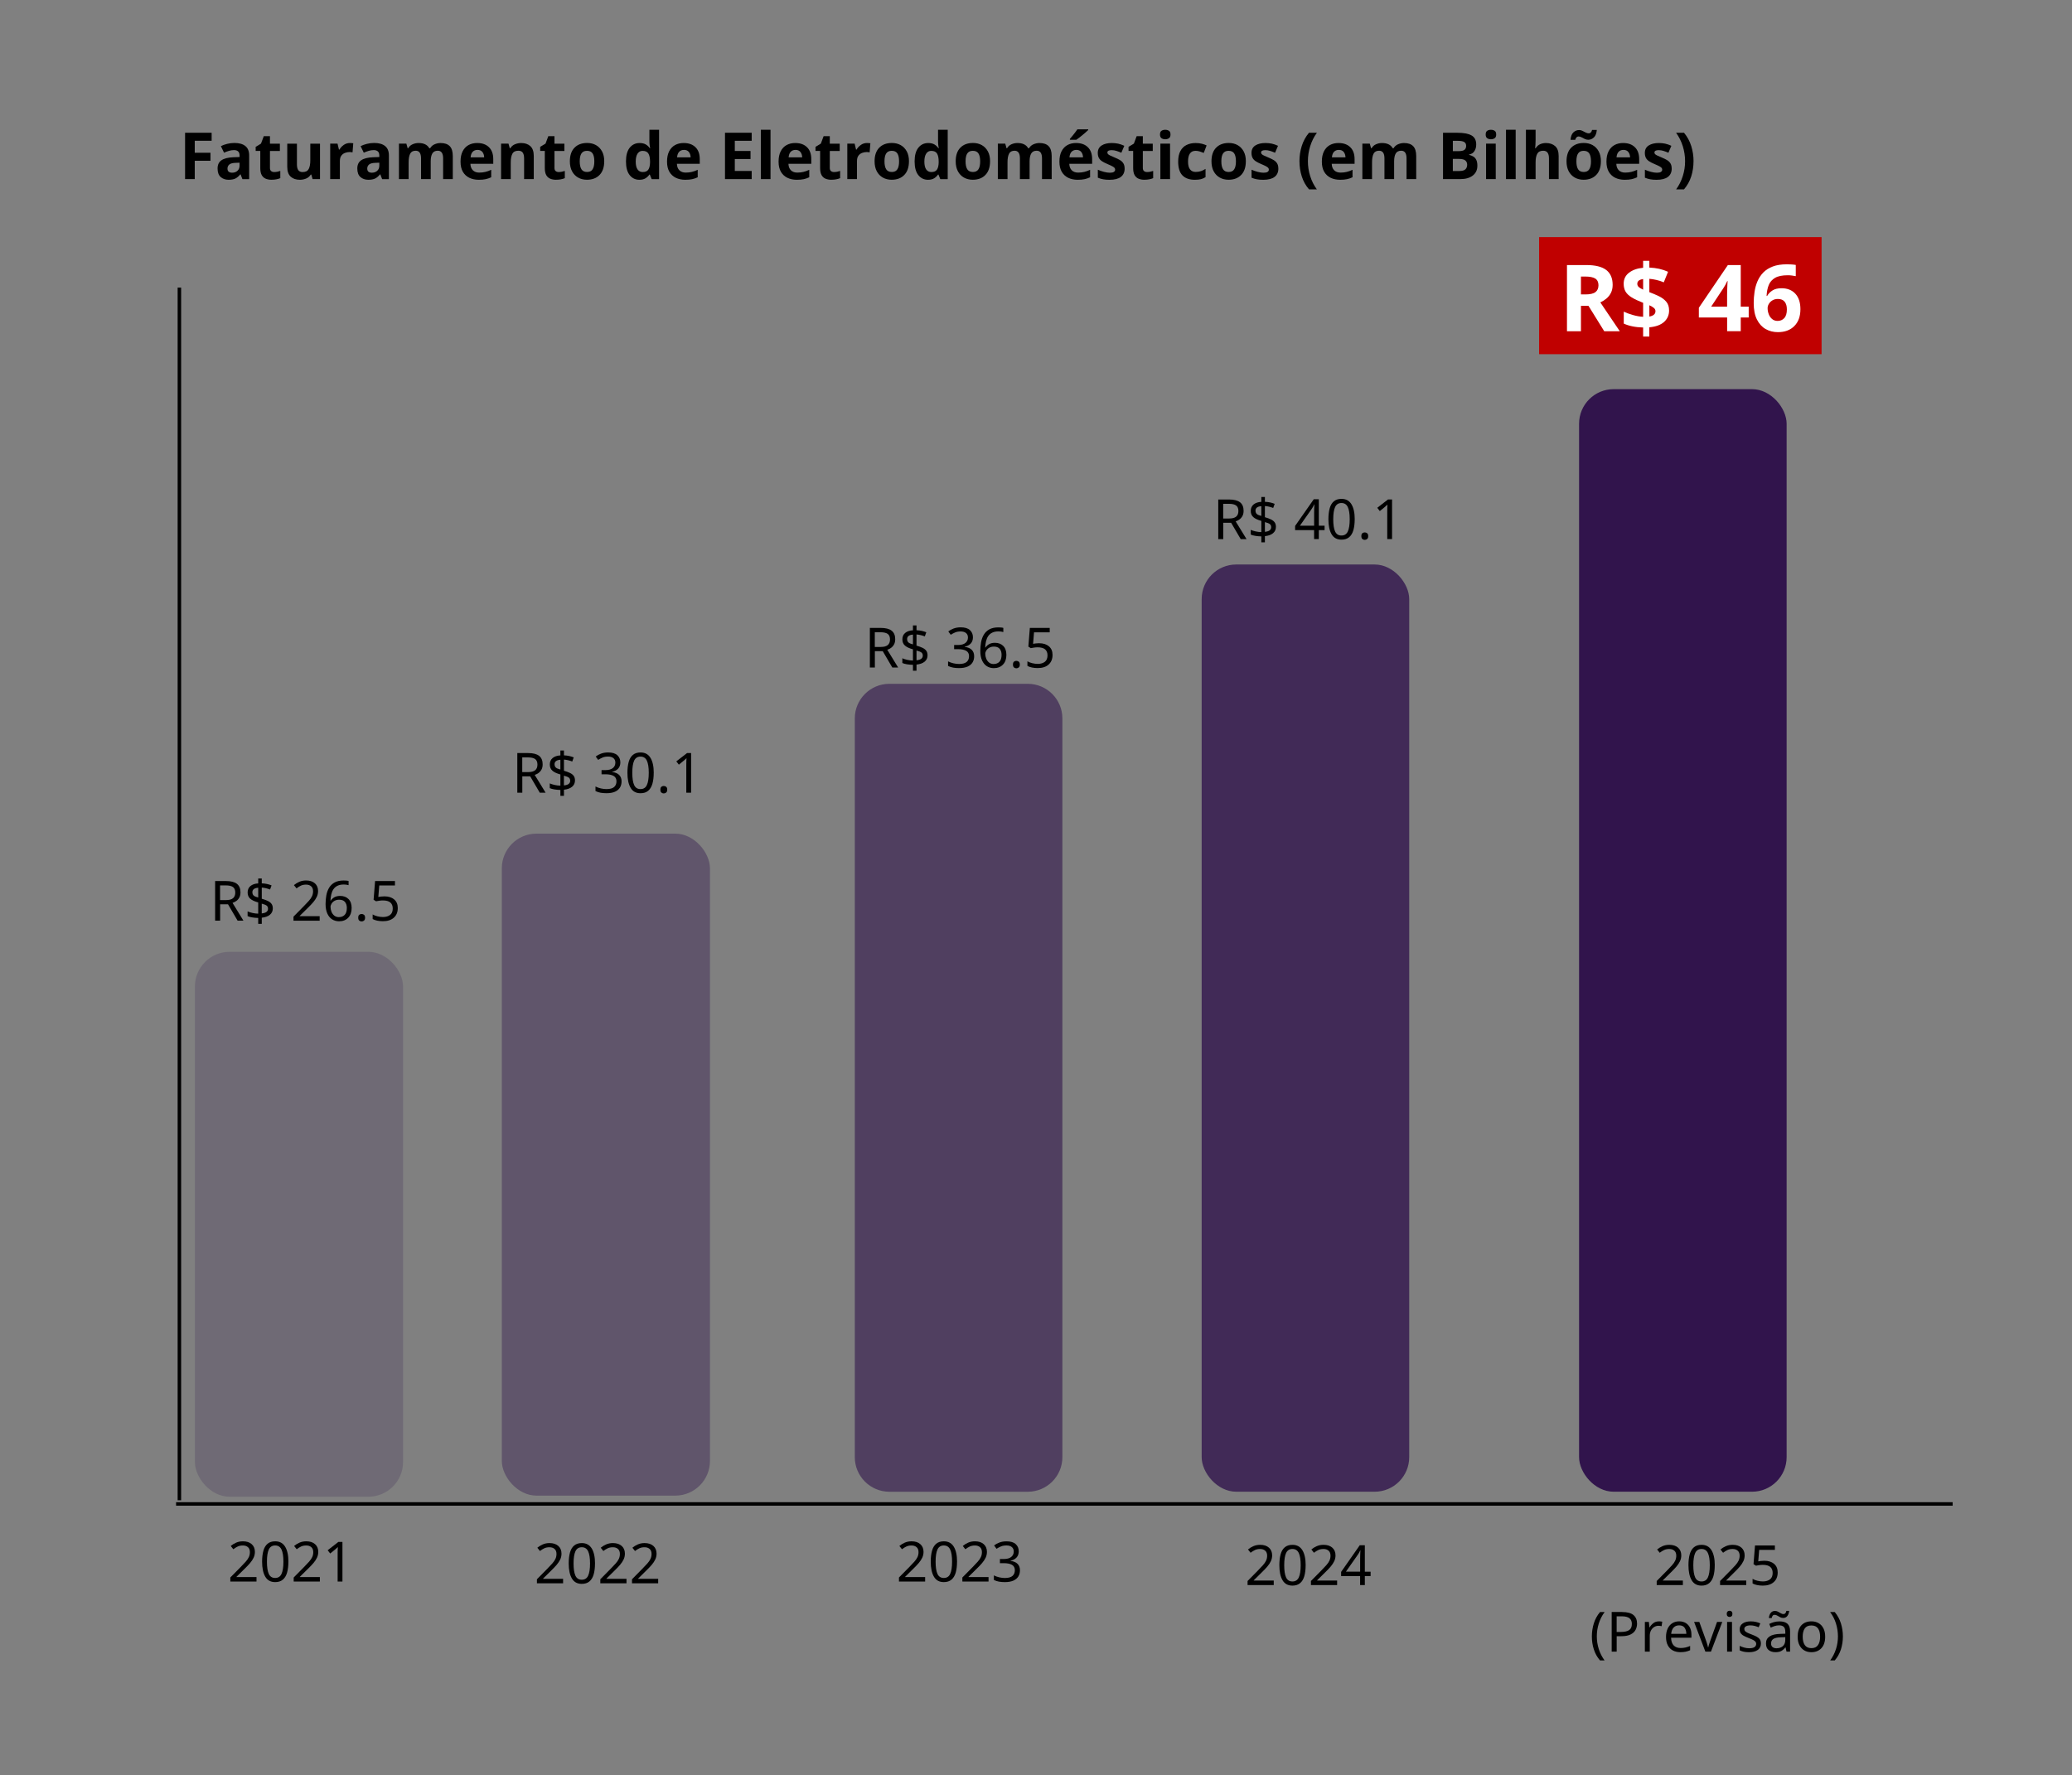 <svg xmlns="http://www.w3.org/2000/svg" id="Camada_1" data-name="Camada 1" viewBox="0 0 749.73 642.5"><rect x="0" y="0" width="749.73" height="642.5" fill="#808080" stroke="none"/><defs><style>      .cls-1 {        opacity: .6;      }      .cls-1, .cls-2, .cls-3, .cls-4, .cls-5 {        fill: #31144c;      }      .cls-6 {        fill: #c00000;        fill-rule: evenodd;      }      .cls-7 {        fill: #fff;      }      .cls-2 {        opacity: .4;      }      .cls-3 {        opacity: .8;      }      .cls-8 {        fill: none;        stroke: #000;        stroke-miterlimit: 8;        stroke-width: 1.26px;      }      .cls-5 {        opacity: .2;      }    </style></defs><polygon class="cls-6" points="556.91 85.81 659.12 85.81 659.12 128.18 556.91 128.18 556.91 85.81 556.91 85.81"></polygon><rect class="cls-5" x="70.53" y="344.46" width="75.31" height="197.2" rx="12.55" ry="12.55"></rect><rect class="cls-2" x="181.58" y="301.69" width="75.31" height="239.57" rx="12.55" ry="12.55"></rect><path class="cls-1" d="M321.82,247.47h50.07c6.91,0,12.52,5.61,12.52,12.52v267.35c0,6.91-5.61,12.52-12.52,12.52h-50.07c-6.91,0-12.52-5.61-12.52-12.52v-267.35c0-6.91,5.61-12.52,12.52-12.52Z"></path><rect class="cls-3" x="434.81" y="204.29" width="75.1" height="335.56" rx="12.52" ry="12.52"></rect><rect class="cls-4" x="571.37" y="140.83" width="75.1" height="399.02" rx="12.52" ry="12.52"></rect><line class="cls-8" x1="64.91" y1="104.08" x2="64.91" y2="542.94"></line><g><g><path d="M92.82,572.36h-9.48v-1.47l3.75-3.8c.71-.72,1.32-1.37,1.82-1.93.5-.56.88-1.11,1.13-1.65.25-.54.38-1.13.38-1.79,0-.79-.23-1.39-.7-1.8-.47-.41-1.08-.61-1.83-.61-.71,0-1.33.12-1.85.36-.52.24-1.06.58-1.61,1l-.94-1.19c.56-.47,1.21-.87,1.94-1.19s1.55-.49,2.46-.49c1.34,0,2.4.34,3.17,1.02s1.17,1.61,1.17,2.79c0,.75-.15,1.45-.46,2.11-.31.66-.74,1.31-1.29,1.95-.55.64-1.19,1.32-1.93,2.03l-2.99,2.95v.08h7.25v1.61Z"></path><path d="M104.35,565.17c0,1.55-.16,2.88-.48,3.98s-.83,1.94-1.54,2.53-1.62.88-2.76.88c-1.62,0-2.82-.65-3.58-1.96-.77-1.31-1.15-3.12-1.15-5.43,0-1.55.16-2.88.47-3.98s.82-1.94,1.52-2.52,1.61-.87,2.75-.87c1.61,0,2.8.65,3.59,1.94s1.19,3.1,1.19,5.43ZM96.59,565.17c0,1.97.22,3.44.67,4.42.45.98,1.21,1.47,2.3,1.47s1.84-.48,2.3-1.46.69-2.45.69-4.43-.23-3.42-.69-4.4-1.23-1.47-2.3-1.47-1.85.49-2.3,1.47-.67,2.44-.67,4.4Z"></path><path d="M115.75,572.36h-9.48v-1.47l3.75-3.8c.71-.72,1.32-1.37,1.82-1.93.5-.56.88-1.11,1.13-1.65.25-.54.38-1.13.38-1.79,0-.79-.23-1.39-.7-1.8-.47-.41-1.08-.61-1.83-.61-.71,0-1.33.12-1.85.36-.52.24-1.06.58-1.61,1l-.94-1.19c.56-.47,1.21-.87,1.94-1.19s1.55-.49,2.46-.49c1.34,0,2.4.34,3.17,1.02s1.17,1.61,1.17,2.79c0,.75-.15,1.45-.46,2.11-.31.66-.74,1.31-1.29,1.95-.55.64-1.19,1.32-1.93,2.03l-2.99,2.95v.08h7.25v1.61Z"></path><path d="M123.9,572.36h-1.73v-10.02c0-.58,0-1.04.02-1.39.01-.35.03-.71.06-1.08-.21.21-.41.39-.59.54s-.4.33-.65.56l-1.53,1.24-.92-1.18,3.88-3.01h1.47v14.34Z"></path></g><g><line class="cls-8" x1="706.55" y1="544.27" x2="63.71" y2="544.27"></line><g><g><path d="M203.76,573h-9.48v-1.47l3.75-3.8c.71-.72,1.32-1.37,1.82-1.93.5-.56.88-1.11,1.13-1.65.25-.54.38-1.13.38-1.79,0-.79-.23-1.39-.7-1.8-.47-.41-1.08-.61-1.83-.61-.71,0-1.33.12-1.85.36-.52.24-1.06.58-1.61,1l-.94-1.19c.56-.47,1.21-.87,1.94-1.19s1.55-.49,2.46-.49c1.34,0,2.4.34,3.17,1.02s1.17,1.61,1.17,2.79c0,.75-.15,1.45-.46,2.11-.31.66-.74,1.31-1.29,1.95-.55.64-1.19,1.32-1.93,2.03l-2.99,2.95v.08h7.25v1.61Z"></path><path d="M215.29,565.81c0,1.55-.16,2.88-.48,3.98s-.83,1.94-1.54,2.53-1.62.88-2.76.88c-1.62,0-2.82-.65-3.58-1.96-.77-1.31-1.15-3.12-1.15-5.43,0-1.55.16-2.88.47-3.98s.82-1.94,1.52-2.52,1.61-.87,2.75-.87c1.61,0,2.8.65,3.59,1.94s1.19,3.1,1.19,5.43ZM207.54,565.81c0,1.97.22,3.44.67,4.42.45.98,1.21,1.47,2.3,1.47s1.84-.48,2.3-1.46.69-2.45.69-4.43-.23-3.42-.69-4.4-1.23-1.47-2.3-1.47-1.85.49-2.3,1.47-.67,2.44-.67,4.4Z"></path><path d="M226.7,573h-9.48v-1.47l3.75-3.8c.71-.72,1.32-1.37,1.82-1.93.5-.56.88-1.11,1.13-1.65.25-.54.38-1.13.38-1.79,0-.79-.23-1.39-.7-1.8-.47-.41-1.08-.61-1.83-.61-.71,0-1.33.12-1.85.36-.52.24-1.06.58-1.61,1l-.94-1.19c.56-.47,1.21-.87,1.94-1.19s1.55-.49,2.46-.49c1.34,0,2.4.34,3.17,1.02s1.17,1.61,1.17,2.79c0,.75-.15,1.45-.46,2.11-.31.66-.74,1.31-1.29,1.95-.55.64-1.19,1.32-1.93,2.03l-2.99,2.95v.08h7.25v1.61Z"></path><path d="M238.16,573h-9.48v-1.47l3.75-3.8c.71-.72,1.32-1.37,1.82-1.93.5-.56.88-1.11,1.13-1.65.25-.54.38-1.13.38-1.79,0-.79-.23-1.39-.7-1.8-.47-.41-1.08-.61-1.83-.61-.71,0-1.33.12-1.85.36-.52.24-1.06.58-1.61,1l-.94-1.19c.56-.47,1.21-.87,1.94-1.19s1.55-.49,2.46-.49c1.34,0,2.4.34,3.17,1.02s1.17,1.61,1.17,2.79c0,.75-.15,1.45-.46,2.11-.31.66-.74,1.31-1.29,1.95-.55.64-1.19,1.32-1.93,2.03l-2.99,2.95v.08h7.25v1.61Z"></path></g><g><g><path d="M334.76,572.36h-9.48v-1.47l3.75-3.8c.71-.72,1.32-1.37,1.82-1.93.5-.56.88-1.11,1.13-1.65.25-.54.38-1.13.38-1.79,0-.79-.23-1.39-.7-1.8-.47-.41-1.08-.61-1.83-.61-.71,0-1.33.12-1.85.36-.52.24-1.06.58-1.61,1l-.94-1.19c.56-.47,1.21-.87,1.94-1.19s1.55-.49,2.46-.49c1.34,0,2.4.34,3.17,1.02s1.17,1.61,1.17,2.79c0,.75-.15,1.45-.46,2.11-.31.66-.74,1.31-1.29,1.95-.55.64-1.19,1.32-1.93,2.03l-2.99,2.95v.08h7.25v1.61Z"></path><path d="M346.29,565.17c0,1.55-.16,2.88-.48,3.98s-.83,1.94-1.54,2.53-1.62.88-2.76.88c-1.62,0-2.82-.65-3.58-1.96-.77-1.31-1.15-3.12-1.15-5.43,0-1.55.16-2.88.47-3.98s.82-1.94,1.52-2.52,1.61-.87,2.75-.87c1.61,0,2.8.65,3.59,1.94s1.19,3.1,1.19,5.43ZM338.54,565.17c0,1.97.22,3.44.67,4.42.45.98,1.21,1.47,2.3,1.47s1.84-.48,2.3-1.46.69-2.45.69-4.43-.23-3.42-.69-4.4-1.23-1.47-2.3-1.47-1.85.49-2.3,1.47-.67,2.44-.67,4.4Z"></path><path d="M357.7,572.36h-9.48v-1.47l3.75-3.8c.71-.72,1.32-1.37,1.82-1.93.5-.56.88-1.11,1.13-1.65.25-.54.38-1.13.38-1.79,0-.79-.23-1.39-.7-1.8-.47-.41-1.08-.61-1.83-.61-.71,0-1.33.12-1.85.36-.52.24-1.06.58-1.61,1l-.94-1.19c.56-.47,1.21-.87,1.94-1.19s1.55-.49,2.46-.49c1.34,0,2.4.34,3.17,1.02s1.17,1.61,1.17,2.79c0,.75-.15,1.45-.46,2.11-.31.66-.74,1.31-1.29,1.95-.55.64-1.19,1.32-1.93,2.03l-2.99,2.95v.08h7.25v1.61Z"></path><path d="M368.62,561.38c0,.96-.27,1.73-.81,2.3-.54.57-1.26.95-2.16,1.13v.08c1.14.13,1.99.5,2.56,1.08s.85,1.36.85,2.31c0,.84-.19,1.59-.58,2.23-.39.64-.99,1.14-1.8,1.51-.81.36-1.85.54-3.12.54-.75,0-1.45-.06-2.09-.17s-1.26-.32-1.85-.61v-1.65c.6.31,1.25.54,1.95.7.7.16,1.37.24,2.01.24,1.29,0,2.21-.25,2.78-.75.57-.5.85-1.2.85-2.08s-.35-1.54-1.05-1.94c-.7-.39-1.69-.59-2.96-.59h-1.39v-1.51h1.41c1.18,0,2.07-.25,2.68-.74.61-.5.91-1.15.91-1.97,0-.7-.23-1.23-.7-1.62s-1.1-.57-1.91-.57-1.44.11-1.99.34c-.55.23-1.09.52-1.63.86l-.88-1.21c.51-.4,1.14-.75,1.9-1.04.76-.29,1.62-.44,2.58-.44,1.5,0,2.61.33,3.34,1,.73.67,1.09,1.52,1.09,2.55Z"></path></g><g><g><path d="M460.9,573.63h-9.48v-1.47l3.75-3.8c.71-.72,1.32-1.37,1.82-1.93.5-.56.88-1.11,1.13-1.65.25-.54.38-1.13.38-1.79,0-.79-.23-1.39-.7-1.8-.47-.41-1.08-.61-1.83-.61-.71,0-1.33.12-1.85.36-.52.24-1.06.58-1.61,1l-.94-1.19c.56-.47,1.21-.87,1.94-1.19s1.55-.49,2.46-.49c1.34,0,2.4.34,3.17,1.02s1.17,1.61,1.17,2.79c0,.75-.15,1.45-.46,2.11-.31.66-.74,1.31-1.29,1.95-.55.64-1.19,1.32-1.93,2.03l-2.99,2.95v.08h7.25v1.61Z"></path><path d="M472.43,566.44c0,1.55-.16,2.88-.48,3.98s-.83,1.94-1.54,2.53-1.62.88-2.76.88c-1.62,0-2.82-.65-3.58-1.96-.77-1.31-1.15-3.12-1.15-5.43,0-1.55.16-2.88.47-3.98s.82-1.94,1.52-2.52,1.61-.87,2.75-.87c1.61,0,2.8.65,3.59,1.94s1.19,3.1,1.19,5.43ZM464.68,566.44c0,1.97.22,3.44.67,4.42.45.98,1.21,1.47,2.3,1.47s1.84-.48,2.3-1.46.69-2.45.69-4.43-.23-3.42-.69-4.4-1.23-1.47-2.3-1.47-1.85.49-2.3,1.47-.67,2.44-.67,4.4Z"></path><path d="M483.83,573.63h-9.48v-1.47l3.75-3.8c.71-.72,1.32-1.37,1.82-1.93.5-.56.88-1.11,1.13-1.65.25-.54.38-1.13.38-1.79,0-.79-.23-1.39-.7-1.8-.47-.41-1.08-.61-1.83-.61-.71,0-1.33.12-1.85.36-.52.24-1.06.58-1.61,1l-.94-1.19c.56-.47,1.21-.87,1.94-1.19s1.55-.49,2.46-.49c1.34,0,2.4.34,3.17,1.02s1.17,1.61,1.17,2.79c0,.75-.15,1.45-.46,2.11-.31.66-.74,1.31-1.29,1.95-.55.64-1.19,1.32-1.93,2.03l-2.99,2.95v.08h7.25v1.61Z"></path><path d="M495.94,570.38h-2.09v3.25h-1.71v-3.25h-6.87v-1.51l6.75-9.66h1.83v9.58h2.09v1.59ZM492.15,568.79v-4.52c0-.7,0-1.29.03-1.78.02-.49.04-.95.07-1.4h-.08c-.11.25-.24.53-.4.82-.16.29-.31.54-.46.74l-4.3,6.12h5.14Z"></path></g><g><g><path d="M608.94,573.63h-9.48v-1.47l3.75-3.8c.71-.72,1.32-1.37,1.82-1.93.5-.56.88-1.11,1.13-1.65.25-.54.38-1.13.38-1.79,0-.79-.23-1.39-.7-1.8-.47-.41-1.08-.61-1.83-.61-.71,0-1.33.12-1.85.36-.52.24-1.06.58-1.61,1l-.94-1.19c.56-.47,1.21-.87,1.94-1.19s1.55-.49,2.46-.49c1.34,0,2.4.34,3.17,1.02s1.17,1.61,1.17,2.79c0,.75-.15,1.45-.46,2.11-.31.66-.74,1.31-1.29,1.95-.55.64-1.19,1.32-1.93,2.03l-2.99,2.95v.08h7.25v1.61Z"></path><path d="M620.46,566.44c0,1.55-.16,2.88-.48,3.98s-.83,1.94-1.54,2.53-1.62.88-2.76.88c-1.62,0-2.82-.65-3.58-1.96-.77-1.31-1.15-3.12-1.15-5.43,0-1.55.16-2.88.47-3.98s.82-1.94,1.52-2.52,1.61-.87,2.75-.87c1.61,0,2.8.65,3.59,1.94s1.19,3.1,1.19,5.43ZM612.71,566.44c0,1.97.22,3.44.67,4.42.45.98,1.21,1.47,2.3,1.47s1.84-.48,2.3-1.46.69-2.45.69-4.43-.23-3.42-.69-4.4-1.23-1.47-2.3-1.47-1.85.49-2.3,1.47-.67,2.44-.67,4.4Z"></path><path d="M631.87,573.63h-9.48v-1.47l3.75-3.8c.71-.72,1.32-1.37,1.82-1.93.5-.56.88-1.11,1.13-1.65.25-.54.38-1.13.38-1.79,0-.79-.23-1.39-.7-1.8-.47-.41-1.08-.61-1.83-.61-.71,0-1.33.12-1.85.36-.52.24-1.06.58-1.61,1l-.94-1.19c.56-.47,1.21-.87,1.94-1.19s1.55-.49,2.46-.49c1.34,0,2.4.34,3.17,1.02s1.17,1.61,1.17,2.79c0,.75-.15,1.45-.46,2.11-.31.66-.74,1.31-1.29,1.95-.55.64-1.19,1.32-1.93,2.03l-2.99,2.95v.08h7.25v1.61Z"></path><path d="M638.42,564.84c1.46,0,2.63.37,3.5,1.1s1.32,1.77,1.32,3.11c0,1.49-.47,2.65-1.42,3.5-.94.85-2.26,1.28-3.95,1.28-.75,0-1.45-.07-2.09-.2s-1.18-.33-1.63-.58v-1.67c.48.29,1.07.53,1.76.69.69.17,1.35.25,1.98.25,1.06,0,1.91-.25,2.56-.75s.97-1.28.97-2.34c0-.94-.29-1.66-.86-2.16-.58-.5-1.49-.75-2.73-.75-.38,0-.8.03-1.29.1-.48.07-.87.13-1.17.2l-.88-.56.54-6.77h7.19v1.61h-5.68l-.34,4.16c.23-.04.54-.09.92-.14.39-.05.82-.08,1.29-.08Z"></path></g><g><g><path d="M576,592.23c0-1.63.24-3.21.71-4.73.47-1.52,1.22-2.89,2.24-4.11h1.67c-.94,1.26-1.64,2.64-2.12,4.16-.48,1.51-.71,3.07-.71,4.66s.24,3.08.71,4.57c.47,1.49,1.17,2.87,2.1,4.13h-1.65c-1.02-1.18-1.76-2.51-2.24-4.01-.48-1.49-.71-3.05-.71-4.67Z"></path><path d="M586.96,583.39c1.87,0,3.24.37,4.1,1.1s1.29,1.77,1.29,3.11c0,.79-.18,1.53-.53,2.22s-.95,1.25-1.79,1.68c-.84.43-1.97.64-3.4.64h-1.65v5.58h-1.81v-14.34h3.79ZM586.8,584.94h-1.83v5.66h1.45c1.37,0,2.38-.22,3.05-.66.67-.44,1-1.19,1-2.25,0-.92-.3-1.61-.89-2.07s-1.52-.68-2.78-.68Z"></path><path d="M600.2,586.76c.2,0,.42.01.64.03.23.02.43.05.62.09l-.22,1.63c-.17-.04-.37-.07-.58-.1-.21-.03-.41-.04-.58-.04-.55,0-1.06.15-1.55.45-.48.3-.87.72-1.15,1.27-.29.54-.43,1.17-.43,1.9v5.74h-1.77v-10.76h1.45l.2,1.97h.08c.33-.59.78-1.1,1.34-1.53.56-.43,1.21-.64,1.96-.64Z"></path><path d="M607.59,586.76c.91,0,1.7.2,2.37.6.67.4,1.18.97,1.54,1.7s.53,1.58.53,2.56v1.06h-7.37c.03,1.22.34,2.15.93,2.78s1.43.95,2.5.95c.68,0,1.29-.06,1.82-.19.53-.13,1.07-.31,1.64-.55v1.55c-.55.24-1.09.42-1.63.53-.54.11-1.17.17-1.91.17-1.03,0-1.93-.21-2.71-.62s-1.38-1.03-1.82-1.85c-.43-.82-.65-1.83-.65-3.03s.2-2.19.59-3.03c.39-.84.95-1.49,1.67-1.95.72-.45,1.55-.68,2.5-.68ZM607.57,588.21c-.84,0-1.51.27-2,.81-.49.54-.78,1.29-.87,2.26h5.48c-.01-.91-.23-1.65-.64-2.22s-1.07-.85-1.97-.85Z"></path><path d="M617.07,597.73l-4.08-10.76h1.89l2.29,6.35c.11.29.22.62.34.98.12.36.23.71.32,1.04s.16.61.2.82h.08c.04-.21.11-.49.22-.83.11-.34.22-.69.34-1.04.12-.35.23-.68.34-.97l2.29-6.35h1.89l-4.1,10.76h-2.03Z"></path><path d="M625.84,582.93c.27,0,.51.09.71.27.21.18.31.47.31.85s-.1.67-.31.85c-.21.18-.45.27-.71.27-.29,0-.54-.09-.74-.27-.2-.18-.3-.46-.3-.85s.1-.67.3-.85c.2-.18.45-.27.74-.27ZM626.7,586.96v10.76h-1.77v-10.76h1.77Z"></path><path d="M637.17,594.76c0,1.04-.39,1.83-1.17,2.37-.78.54-1.82.8-3.13.8-.75,0-1.4-.06-1.94-.18-.54-.12-1.02-.29-1.44-.5v-1.61c.43.21.95.41,1.56.59s1.23.27,1.86.27c.9,0,1.55-.14,1.95-.43.4-.29.6-.67.6-1.16,0-.27-.07-.51-.22-.72s-.41-.43-.79-.64-.93-.46-1.64-.72c-.7-.27-1.29-.54-1.79-.8s-.88-.59-1.14-.96-.4-.86-.4-1.45c0-.91.37-1.61,1.11-2.11.74-.5,1.72-.74,2.92-.74.66,0,1.27.07,1.84.2.57.13,1.1.31,1.6.52l-.6,1.41c-.46-.19-.93-.35-1.43-.48s-1-.2-1.53-.2c-.72,0-1.28.12-1.66.35s-.57.55-.57.95c0,.31.09.56.26.76s.47.4.87.6c.41.2.95.43,1.64.68.68.25,1.26.52,1.75.78.48.27.85.59,1.1.97.25.38.38.86.38,1.44Z"></path><path d="M643.87,586.78c1.31,0,2.28.29,2.91.86.63.58.94,1.49.94,2.75v7.33h-1.29l-.34-1.53h-.08c-.47.59-.96,1.02-1.49,1.31s-1.23.42-2.13.42c-.98,0-1.79-.26-2.43-.77s-.96-1.32-.96-2.42.42-1.9,1.26-2.48c.84-.58,2.14-.9,3.9-.95l1.83-.06v-.64c0-.9-.19-1.52-.58-1.87-.39-.35-.94-.52-1.65-.52-.56,0-1.1.08-1.61.25-.51.17-.98.36-1.43.57l-.54-1.33c.47-.25,1.02-.47,1.67-.65.64-.18,1.31-.27,2.01-.27ZM640.04,585.56c.08-.79.31-1.42.69-1.88s.89-.69,1.52-.69c.4,0,.78.1,1.13.29.36.19.69.38,1.01.57s.62.28.9.28c.31,0,.55-.1.71-.29.17-.19.3-.48.39-.87h1c-.08.79-.31,1.42-.68,1.88-.38.46-.88.69-1.51.69-.38,0-.74-.09-1.09-.28s-.7-.38-1.02-.57c-.33-.19-.64-.29-.93-.29-.32,0-.56.1-.72.29-.16.19-.29.49-.38.87h-1.02ZM645.98,592.47l-1.59.06c-1.34.05-2.27.27-2.78.64-.52.38-.77.9-.77,1.59,0,.6.18,1.04.55,1.33.37.28.84.42,1.42.42.9,0,1.65-.25,2.26-.75.61-.5.91-1.27.91-2.32v-.96Z"></path><path d="M660.42,592.32c0,1.78-.45,3.16-1.36,4.14-.9.98-2.12,1.47-3.66,1.47-.95,0-1.8-.22-2.54-.65-.74-.43-1.33-1.07-1.76-1.91s-.64-1.85-.64-3.04c0-1.78.45-3.15,1.33-4.12.89-.96,2.11-1.45,3.67-1.45.96,0,1.82.22,2.57.65.75.43,1.34,1.06,1.76,1.89s.63,1.83.63,3.02ZM652.29,592.32c0,1.27.25,2.28.75,3.02s1.3,1.12,2.4,1.12,1.88-.37,2.39-1.12.76-1.75.76-3.02-.25-2.27-.76-2.99c-.51-.72-1.31-1.08-2.41-1.08s-1.89.36-2.39,1.08c-.5.72-.74,1.72-.74,2.99Z"></path><path d="M666.83,592.23c0,1.62-.24,3.18-.71,4.67-.48,1.49-1.22,2.83-2.24,4.01h-1.65c.92-1.26,1.62-2.63,2.1-4.13.48-1.49.71-3.02.71-4.57s-.24-3.15-.71-4.66c-.47-1.51-1.18-2.9-2.12-4.16h1.67c1.02,1.22,1.76,2.59,2.24,4.11.47,1.52.71,3.1.71,4.73Z"></path></g><g><g><path d="M70.47,64.82h-3.5v-16.78h9.61v2.91h-6.11v4.32h5.69v2.91h-5.69v6.63Z"></path><path d="M84.83,51.74c1.72,0,3.04.37,3.96,1.12s1.37,1.88,1.37,3.42v8.55h-2.44l-.68-1.74h-.09c-.55.69-1.13,1.19-1.74,1.5-.61.31-1.45.47-2.51.47-1.14,0-2.09-.33-2.84-.99-.75-.66-1.13-1.68-1.13-3.08s.48-2.37,1.43-3.01,2.39-1,4.3-1.08l2.23-.07v-.56c0-.67-.18-1.17-.53-1.48-.35-.31-.84-.47-1.47-.47s-1.24.09-1.83.27c-.6.18-1.19.4-1.79.67l-1.15-2.37c.67-.34,1.43-.62,2.28-.83s1.72-.32,2.63-.32ZM86.68,58.88l-1.36.05c-1.13.03-1.91.23-2.35.61s-.66.87-.66,1.48c0,.53.16.91.47,1.14.31.23.72.34,1.22.34.75,0,1.39-.22,1.9-.67.52-.45.78-1.08.78-1.89v-1.06Z"></path><path d="M99.21,62.26c.39,0,.77-.04,1.13-.11.36-.07.72-.17,1.08-.29v2.61c-.38.17-.84.31-1.4.42s-1.16.16-1.82.16c-.77,0-1.45-.13-2.06-.38-.6-.25-1.08-.68-1.43-1.29s-.53-1.47-.53-2.58v-6.18h-1.67v-1.48l1.93-1.17,1.01-2.7h2.23v2.73h3.59v2.63h-3.59v6.18c0,.49.14.85.42,1.09.28.24.65.36,1.1.36Z"></path><path d="M115.79,51.99v12.83h-2.68l-.47-1.64h-.19c-.41.66-.97,1.14-1.68,1.43-.71.3-1.47.45-2.27.45-1.38,0-2.48-.37-3.31-1.12-.83-.74-1.25-1.94-1.25-3.58v-8.36h3.5v7.5c0,.92.17,1.62.49,2.08.33.46.85.69,1.57.69,1.07,0,1.79-.36,2.19-1.09.39-.73.59-1.77.59-3.14v-6.04h3.5Z"></path><path d="M126.65,51.76c.17,0,.38,0,.61.02.24.02.42.04.56.07l-.26,3.29c-.13-.03-.29-.06-.49-.08-.2-.02-.38-.04-.54-.04-.59,0-1.17.11-1.71.32-.55.21-.99.55-1.33,1.02-.34.47-.51,1.11-.51,1.93v6.53h-3.5v-12.83h2.65l.52,2.16h.16c.38-.66.89-1.22,1.55-1.69.66-.47,1.42-.71,2.28-.71Z"></path><path d="M135.39,51.74c1.72,0,3.04.37,3.96,1.12s1.37,1.88,1.37,3.42v8.55h-2.44l-.68-1.74h-.09c-.55.69-1.13,1.19-1.74,1.5-.61.31-1.45.47-2.51.47-1.14,0-2.09-.33-2.84-.99-.75-.66-1.13-1.68-1.13-3.08s.48-2.37,1.43-3.01,2.39-1,4.3-1.08l2.23-.07v-.56c0-.67-.18-1.17-.53-1.48-.35-.31-.84-.47-1.47-.47s-1.24.09-1.83.27c-.6.18-1.19.4-1.79.67l-1.15-2.37c.67-.34,1.43-.62,2.28-.83s1.72-.32,2.63-.32ZM137.25,58.88l-1.36.05c-1.13.03-1.91.23-2.35.61s-.66.87-.66,1.48c0,.53.16.91.47,1.14.31.23.72.34,1.22.34.75,0,1.39-.22,1.9-.67.52-.45.78-1.08.78-1.89v-1.06Z"></path><path d="M159.42,51.76c1.46,0,2.56.37,3.3,1.12s1.12,1.94,1.12,3.58v8.36h-3.5v-7.5c0-1.85-.64-2.77-1.93-2.77-.92,0-1.58.33-1.97.99s-.59,1.61-.59,2.84v6.44h-3.5v-7.5c0-1.85-.64-2.77-1.93-2.77-.97,0-1.64.36-2.01,1.09-.37.73-.55,1.77-.55,3.14v6.04h-3.5v-12.83h2.68l.47,1.65h.19c.39-.66.93-1.14,1.61-1.43.68-.3,1.39-.45,2.13-.45.94,0,1.74.15,2.38.46.65.31,1.16.78,1.52,1.42h.31c.39-.66.94-1.14,1.63-1.43.7-.3,1.41-.45,2.15-.45Z"></path><path d="M172.72,51.76c1.77,0,3.17.51,4.21,1.52,1.03,1.01,1.55,2.45,1.55,4.31v1.69h-8.27c.03.99.32,1.76.88,2.33.56.56,1.33.85,2.31.85.81,0,1.56-.08,2.24-.25.68-.16,1.38-.42,2.1-.76v2.7c-.64.31-1.31.54-2,.69-.69.15-1.53.22-2.51.22-1.28,0-2.42-.24-3.41-.72-.99-.48-1.76-1.2-2.33-2.16-.56-.96-.85-2.19-.85-3.68s.25-2.73.76-3.74c.51-1,1.22-1.75,2.13-2.26.91-.5,1.97-.75,3.17-.75ZM172.75,54.25c-.69,0-1.25.22-1.69.66s-.7,1.12-.78,2.04h4.91c-.02-.77-.22-1.41-.62-1.93-.4-.52-1.01-.78-1.82-.78Z"></path><path d="M188.58,51.76c1.38,0,2.48.37,3.31,1.12s1.25,1.94,1.25,3.58v8.36h-3.5v-7.5c0-.92-.17-1.62-.49-2.08-.33-.46-.85-.69-1.57-.69-1.06,0-1.79.36-2.18,1.09-.39.73-.59,1.77-.59,3.14v6.04h-3.5v-12.83h2.68l.47,1.65h.19c.41-.66.97-1.14,1.68-1.43.71-.3,1.47-.45,2.27-.45Z"></path><path d="M202.16,62.26c.39,0,.77-.04,1.13-.11.36-.07.72-.17,1.08-.29v2.61c-.38.17-.84.31-1.4.42s-1.16.16-1.82.16c-.77,0-1.45-.13-2.06-.38-.6-.25-1.08-.68-1.43-1.29s-.53-1.47-.53-2.58v-6.18h-1.67v-1.48l1.93-1.17,1.01-2.7h2.23v2.73h3.59v2.63h-3.59v6.18c0,.49.14.85.42,1.09.28.24.65.36,1.1.36Z"></path><path d="M218.63,58.38c0,2.13-.56,3.77-1.68,4.93-1.12,1.16-2.64,1.74-4.57,1.74-1.19,0-2.25-.26-3.18-.78-.93-.52-1.66-1.27-2.2-2.27-.53-.99-.8-2.2-.8-3.63,0-2.13.56-3.77,1.67-4.91s2.64-1.72,4.58-1.72c1.21,0,2.27.26,3.2.78.92.52,1.65,1.27,2.19,2.26s.8,2.19.8,3.6ZM209.77,58.38c0,1.27.21,2.23.62,2.88.42.65,1.09.98,2.03.98s1.59-.32,2.01-.98c.42-.65.62-1.61.62-2.88s-.21-2.22-.62-2.85-1.09-.95-2.03-.95-1.59.32-2.01.95-.62,1.59-.62,2.85Z"></path><path d="M231.34,65.06c-1.43,0-2.59-.56-3.49-1.68-.9-1.12-1.35-2.77-1.35-4.95s.45-3.85,1.36-4.98c.91-1.13,2.1-1.69,3.57-1.69.92,0,1.68.18,2.28.54.59.36,1.06.81,1.41,1.34h.12c-.05-.25-.1-.61-.17-1.09-.06-.48-.09-.97-.09-1.47v-4.11h3.5v17.86h-2.68l-.68-1.67h-.14c-.34.53-.81.98-1.39,1.35-.58.37-1.33.55-2.26.55ZM232.56,62.26c.96,0,1.63-.29,2.02-.86s.6-1.43.63-2.57v-.38c0-1.24-.19-2.19-.58-2.85-.38-.67-1.09-1-2.13-1-.77,0-1.37.33-1.81,1-.44.67-.66,1.63-.66,2.88s.22,2.2.66,2.83,1.06.95,1.86.95Z"></path><path d="M247.44,51.76c1.77,0,3.17.51,4.21,1.52,1.03,1.01,1.55,2.45,1.55,4.31v1.69h-8.27c.03.99.32,1.76.88,2.33.56.56,1.33.85,2.31.85.81,0,1.56-.08,2.24-.25.68-.16,1.38-.42,2.1-.76v2.7c-.64.31-1.31.54-2,.69-.69.15-1.53.22-2.51.22-1.28,0-2.42-.24-3.41-.72-.99-.48-1.76-1.2-2.33-2.16-.56-.96-.85-2.19-.85-3.68s.25-2.73.76-3.74c.51-1,1.22-1.75,2.13-2.26.91-.5,1.97-.75,3.17-.75ZM247.46,54.25c-.69,0-1.25.22-1.69.66s-.7,1.12-.78,2.04h4.91c-.02-.77-.22-1.41-.62-1.93-.4-.52-1.01-.78-1.82-.78Z"></path><path d="M271.99,64.82h-9.66v-16.78h9.66v2.91h-6.11v3.69h5.69v2.91h-5.69v4.32h6.11v2.94Z"></path><path d="M278.8,64.82h-3.5v-17.86h3.5v17.86Z"></path><path d="M287.8,51.76c1.77,0,3.17.51,4.21,1.52,1.03,1.01,1.55,2.45,1.55,4.31v1.69h-8.27c.03.99.32,1.76.88,2.33.56.56,1.33.85,2.31.85.81,0,1.56-.08,2.24-.25.68-.16,1.38-.42,2.1-.76v2.7c-.64.31-1.31.54-2,.69-.69.15-1.53.22-2.51.22-1.28,0-2.42-.24-3.41-.72-.99-.48-1.76-1.2-2.33-2.16-.56-.96-.85-2.19-.85-3.68s.25-2.73.76-3.74c.51-1,1.22-1.75,2.13-2.26.91-.5,1.97-.75,3.17-.75ZM287.82,54.25c-.69,0-1.25.22-1.69.66s-.7,1.12-.78,2.04h4.91c-.02-.77-.22-1.41-.62-1.93-.4-.52-1.01-.78-1.82-.78Z"></path><path d="M301.78,62.26c.39,0,.77-.04,1.13-.11.36-.07.72-.17,1.08-.29v2.61c-.38.17-.84.31-1.4.42s-1.16.16-1.82.16c-.77,0-1.45-.13-2.06-.38-.6-.25-1.08-.68-1.43-1.29s-.53-1.47-.53-2.58v-6.18h-1.67v-1.48l1.93-1.17,1.01-2.7h2.23v2.73h3.59v2.63h-3.59v6.18c0,.49.14.85.42,1.09.28.24.65.36,1.1.36Z"></path><path d="M313.76,51.76c.17,0,.38,0,.61.02.24.02.42.04.56.07l-.26,3.29c-.13-.03-.29-.06-.49-.08-.2-.02-.38-.04-.54-.04-.59,0-1.17.11-1.71.32-.55.21-.99.55-1.33,1.02-.34.47-.51,1.11-.51,1.93v6.53h-3.5v-12.83h2.65l.52,2.16h.16c.38-.66.89-1.22,1.55-1.69.66-.47,1.42-.71,2.28-.71Z"></path><path d="M328.89,58.38c0,2.13-.56,3.77-1.68,4.93-1.12,1.16-2.64,1.74-4.57,1.74-1.19,0-2.25-.26-3.18-.78-.93-.52-1.66-1.27-2.2-2.27-.53-.99-.8-2.2-.8-3.63,0-2.13.56-3.77,1.67-4.91s2.64-1.72,4.58-1.72c1.21,0,2.27.26,3.2.78.92.52,1.65,1.27,2.19,2.26s.8,2.19.8,3.6ZM320.04,58.38c0,1.27.21,2.23.62,2.88.42.65,1.09.98,2.03.98s1.59-.32,2.01-.98c.42-.65.62-1.61.62-2.88s-.21-2.22-.62-2.85-1.09-.95-2.03-.95-1.59.32-2.01.95-.62,1.59-.62,2.85Z"></path><path d="M335.78,65.06c-1.43,0-2.59-.56-3.49-1.68-.9-1.12-1.35-2.77-1.35-4.95s.45-3.85,1.36-4.98c.91-1.13,2.1-1.69,3.57-1.69.92,0,1.68.18,2.28.54.59.36,1.06.81,1.41,1.34h.12c-.05-.25-.1-.61-.17-1.09-.06-.48-.09-.97-.09-1.47v-4.11h3.5v17.86h-2.68l-.68-1.67h-.14c-.34.53-.81.98-1.39,1.35-.58.37-1.33.55-2.26.55ZM337,62.26c.96,0,1.63-.29,2.02-.86s.6-1.43.63-2.57v-.38c0-1.24-.19-2.19-.58-2.85-.38-.67-1.09-1-2.13-1-.77,0-1.37.33-1.81,1-.44.67-.66,1.63-.66,2.88s.22,2.2.66,2.83,1.06.95,1.86.95Z"></path><path d="M358.24,58.38c0,2.13-.56,3.77-1.68,4.93-1.12,1.16-2.64,1.74-4.57,1.74-1.19,0-2.25-.26-3.18-.78-.93-.52-1.66-1.27-2.2-2.27-.53-.99-.8-2.2-.8-3.63,0-2.13.56-3.77,1.67-4.91s2.64-1.72,4.58-1.72c1.21,0,2.27.26,3.2.78.92.52,1.65,1.27,2.19,2.26s.8,2.19.8,3.6ZM349.38,58.38c0,1.27.21,2.23.62,2.88.42.65,1.09.98,2.03.98s1.59-.32,2.01-.98c.42-.65.62-1.61.62-2.88s-.21-2.22-.62-2.85-1.09-.95-2.03-.95-1.59.32-2.01.95-.62,1.59-.62,2.85Z"></path><path d="M376.12,51.76c1.46,0,2.56.37,3.3,1.12s1.12,1.94,1.12,3.58v8.36h-3.5v-7.5c0-1.85-.64-2.77-1.93-2.77-.92,0-1.58.33-1.97.99s-.59,1.61-.59,2.84v6.44h-3.5v-7.5c0-1.85-.64-2.77-1.93-2.77-.97,0-1.64.36-2.01,1.09-.37.73-.55,1.77-.55,3.14v6.04h-3.5v-12.83h2.68l.47,1.65h.19c.39-.66.93-1.14,1.61-1.43.68-.3,1.39-.45,2.13-.45.94,0,1.74.15,2.38.46.65.31,1.16.78,1.52,1.42h.31c.39-.66.94-1.14,1.63-1.43.7-.3,1.41-.45,2.15-.45Z"></path><path d="M389.42,51.76c1.77,0,3.17.51,4.21,1.52,1.03,1.01,1.55,2.45,1.55,4.31v1.69h-8.27c.03.99.32,1.76.88,2.33.56.56,1.33.85,2.31.85.81,0,1.56-.08,2.24-.25.68-.16,1.38-.42,2.1-.76v2.7c-.64.31-1.31.54-2,.69-.69.15-1.53.22-2.51.22-1.28,0-2.42-.24-3.41-.72-.99-.48-1.76-1.2-2.33-2.16-.56-.96-.85-2.19-.85-3.68s.25-2.73.76-3.74c.51-1,1.22-1.75,2.13-2.26.91-.5,1.97-.75,3.17-.75ZM389.44,54.25c-.69,0-1.25.22-1.69.66s-.7,1.12-.78,2.04h4.91c-.02-.77-.22-1.41-.62-1.93-.4-.52-1.01-.78-1.82-.78ZM393.76,46.82v.23c-.22.22-.51.49-.87.8-.36.31-.75.64-1.16.99-.42.34-.82.67-1.22.98-.4.31-.75.56-1.05.76h-2.33v-.31c.25-.3.54-.65.88-1.05s.67-.81.99-1.25c.32-.43.6-.82.83-1.16h3.92Z"></path><path d="M406.94,61.02c0,1.3-.46,2.3-1.37,3-.92.7-2.28,1.05-4.1,1.05-.89,0-1.66-.06-2.3-.18-.64-.12-1.29-.31-1.93-.58v-2.89c.69.31,1.43.57,2.23.78s1.5.31,2.12.31c.67,0,1.16-.1,1.46-.31s.45-.47.45-.8c0-.22-.06-.42-.18-.59s-.37-.37-.76-.59-1-.5-1.83-.85c-.81-.34-1.48-.68-1.99-1.02-.51-.34-.89-.74-1.14-1.22-.25-.48-.38-1.08-.38-1.8,0-1.19.46-2.08,1.39-2.68s2.15-.89,3.69-.89c.8,0,1.56.08,2.28.23.72.16,1.46.42,2.23.78l-1.06,2.51c-.63-.27-1.22-.49-1.79-.67-.56-.18-1.14-.27-1.72-.27-1.03,0-1.55.28-1.55.85,0,.2.07.39.2.55.13.16.39.34.78.53s.95.44,1.7.75c.74.3,1.37.61,1.9.93.53.32.94.72,1.23,1.21.29.49.43,1.1.43,1.86Z"></path><path d="M415.05,62.26c.39,0,.77-.04,1.13-.11.36-.07.72-.17,1.08-.29v2.61c-.38.17-.84.31-1.4.42s-1.16.16-1.82.16c-.77,0-1.45-.13-2.06-.38-.6-.25-1.08-.68-1.43-1.29s-.53-1.47-.53-2.58v-6.18h-1.67v-1.48l1.93-1.17,1.01-2.7h2.23v2.73h3.59v2.63h-3.59v6.18c0,.49.14.85.42,1.09.28.24.65.36,1.1.36Z"></path><path d="M421.63,46.97c.52,0,.96.12,1.34.36s.56.69.56,1.35-.19,1.09-.56,1.34c-.38.25-.82.38-1.34.38s-.98-.12-1.35-.38c-.37-.25-.55-.7-.55-1.34s.18-1.11.55-1.35c.37-.24.82-.36,1.35-.36ZM423.37,51.99v12.83h-3.5v-12.83h3.5Z"></path><path d="M432.3,65.06c-1.91,0-3.39-.52-4.43-1.57-1.04-1.05-1.56-2.72-1.56-5,0-1.57.27-2.84.8-3.83.53-.99,1.27-1.72,2.22-2.19.95-.47,2.04-.71,3.28-.71.88,0,1.64.09,2.29.26.65.17,1.22.38,1.7.61l-1.03,2.7c-.55-.22-1.06-.4-1.54-.54-.48-.14-.95-.21-1.42-.21-1.82,0-2.73,1.29-2.73,3.88,0,1.28.24,2.23.72,2.84.48.61,1.15.92,2.01.92.74,0,1.39-.1,1.95-.29.56-.2,1.11-.47,1.65-.81v2.98c-.53.34-1.09.59-1.68.74-.59.15-1.33.22-2.22.22Z"></path><path d="M450.79,58.38c0,2.13-.56,3.77-1.68,4.93-1.12,1.16-2.64,1.74-4.57,1.74-1.19,0-2.25-.26-3.18-.78-.93-.52-1.66-1.27-2.2-2.27-.53-.99-.8-2.2-.8-3.63,0-2.13.56-3.77,1.67-4.91s2.64-1.72,4.58-1.72c1.21,0,2.27.26,3.2.78.92.52,1.65,1.27,2.19,2.26s.8,2.19.8,3.6ZM441.93,58.38c0,1.27.21,2.23.62,2.88.42.65,1.09.98,2.03.98s1.59-.32,2.01-.98c.42-.65.62-1.61.62-2.88s-.21-2.22-.62-2.85-1.09-.95-2.03-.95-1.59.32-2.01.95-.62,1.59-.62,2.85Z"></path><path d="M462.56,61.02c0,1.3-.46,2.3-1.37,3-.92.7-2.28,1.05-4.1,1.05-.89,0-1.66-.06-2.3-.18-.64-.12-1.29-.31-1.93-.58v-2.89c.69.31,1.43.57,2.23.78s1.5.31,2.12.31c.67,0,1.16-.1,1.46-.31s.45-.47.45-.8c0-.22-.06-.42-.18-.59s-.37-.37-.76-.59-1-.5-1.83-.85c-.81-.34-1.48-.68-1.99-1.02-.51-.34-.89-.74-1.14-1.22-.25-.48-.38-1.08-.38-1.8,0-1.19.46-2.08,1.39-2.68s2.15-.89,3.69-.89c.8,0,1.56.08,2.28.23.72.16,1.46.42,2.23.78l-1.06,2.51c-.63-.27-1.22-.49-1.79-.67-.56-.18-1.14-.27-1.72-.27-1.03,0-1.55.28-1.55.85,0,.2.07.39.2.55.13.16.39.34.78.53s.95.44,1.7.75c.74.3,1.37.61,1.9.93.53.32.94.72,1.23,1.21.29.49.43,1.1.43,1.86Z"></path><path d="M470.19,58.38c0-1.91.28-3.76.83-5.53.56-1.78,1.43-3.38,2.62-4.81h2.87c-1.07,1.47-1.88,3.09-2.43,4.86s-.83,3.59-.83,5.45.27,3.61.82,5.37c.55,1.76,1.35,3.36,2.42,4.81h-2.84c-1.19-1.38-2.06-2.94-2.62-4.69-.56-1.75-.83-3.57-.83-5.46Z"></path><path d="M484.38,51.76c1.77,0,3.17.51,4.21,1.52,1.03,1.01,1.55,2.45,1.55,4.31v1.69h-8.27c.03.99.32,1.76.88,2.33.56.56,1.33.85,2.31.85.81,0,1.56-.08,2.24-.25.68-.16,1.38-.42,2.1-.76v2.7c-.64.31-1.31.54-2,.69-.69.15-1.53.22-2.51.22-1.28,0-2.42-.24-3.41-.72-.99-.48-1.76-1.2-2.33-2.16-.56-.96-.85-2.19-.85-3.68s.25-2.73.76-3.74c.51-1,1.22-1.75,2.13-2.26.91-.5,1.97-.75,3.17-.75ZM484.41,54.25c-.69,0-1.25.22-1.69.66s-.7,1.12-.78,2.04h4.91c-.02-.77-.22-1.41-.62-1.93-.4-.52-1.01-.78-1.82-.78Z"></path><path d="M508.02,51.76c1.46,0,2.56.37,3.3,1.12s1.12,1.94,1.12,3.58v8.36h-3.5v-7.5c0-1.85-.64-2.77-1.93-2.77-.92,0-1.58.33-1.97.99s-.59,1.61-.59,2.84v6.44h-3.5v-7.5c0-1.85-.64-2.77-1.93-2.77-.97,0-1.64.36-2.01,1.09-.37.73-.55,1.77-.55,3.14v6.04h-3.5v-12.83h2.68l.47,1.65h.19c.39-.66.93-1.14,1.61-1.43.68-.3,1.39-.45,2.13-.45.94,0,1.74.15,2.38.46.65.31,1.16.78,1.52,1.42h.31c.39-.66.94-1.14,1.63-1.43.7-.3,1.41-.45,2.15-.45Z"></path><path d="M522.14,48.05h5.22c2.22,0,3.91.31,5.06.94,1.15.63,1.73,1.73,1.73,3.31,0,.96-.22,1.76-.67,2.42s-1.08,1.06-1.92,1.2v.12c.55.13,1.05.33,1.52.6s.83.68,1.09,1.21c.27.53.4,1.24.4,2.11,0,1.52-.55,2.71-1.66,3.57-1.1.86-2.6,1.29-4.5,1.29h-6.27v-16.78ZM525.69,54.7h2.07c1.03,0,1.75-.16,2.15-.48.4-.32.6-.8.6-1.44s-.23-1.1-.7-1.39c-.47-.28-1.21-.42-2.23-.42h-1.88v3.74ZM525.69,57.52v4.37h2.33c1.07,0,1.81-.21,2.23-.62s.63-.97.63-1.66c0-.63-.21-1.13-.65-1.52-.43-.38-1.21-.58-2.34-.58h-2.21Z"></path><path d="M539.48,46.97c.52,0,.96.12,1.34.36s.56.69.56,1.35-.19,1.09-.56,1.34c-.38.25-.82.38-1.34.38s-.98-.12-1.35-.38c-.37-.25-.55-.7-.55-1.34s.18-1.11.55-1.35c.37-.24.82-.36,1.35-.36ZM541.22,51.99v12.83h-3.5v-12.83h3.5Z"></path><path d="M548.43,64.82h-3.5v-17.86h3.5v17.86Z"></path><path d="M555.64,46.97v3.64c0,.64-.02,1.25-.06,1.82-.04.57-.07.98-.11,1.21h.19c.41-.66.93-1.14,1.57-1.43.64-.3,1.36-.45,2.14-.45,1.38,0,2.49.37,3.34,1.12s1.27,1.94,1.27,3.58v8.36h-3.5v-7.5c0-1.85-.69-2.77-2.07-2.77-1.05,0-1.77.36-2.17,1.09-.4.73-.6,1.77-.6,3.14v6.04h-3.5v-17.86h3.5Z"></path><path d="M579.26,58.38c0,2.13-.56,3.77-1.68,4.93-1.12,1.16-2.64,1.74-4.57,1.74-1.19,0-2.25-.26-3.18-.78-.93-.52-1.66-1.27-2.2-2.27-.53-.99-.8-2.2-.8-3.63,0-2.13.56-3.77,1.67-4.91s2.64-1.72,4.58-1.72c1.21,0,2.27.26,3.2.78.92.52,1.65,1.27,2.19,2.26s.8,2.19.8,3.6ZM568.28,50.61c.09-1.22.43-2.12,1.02-2.69.59-.57,1.29-.86,2.1-.86.42,0,.83.1,1.22.31s.78.4,1.17.6.77.29,1.13.29c.24,0,.46-.1.68-.31.22-.2.38-.51.47-.92h1.71c-.09,1.21-.44,2.1-1.03,2.68-.6.58-1.29.87-2.09.87-.41,0-.81-.1-1.22-.29s-.8-.4-1.17-.6-.75-.31-1.13-.31c-.24,0-.46.1-.68.31-.22.2-.38.51-.47.92h-1.72ZM570.4,58.38c0,1.27.21,2.23.62,2.88.42.65,1.09.98,2.03.98s1.59-.32,2.01-.98c.42-.65.62-1.61.62-2.88s-.21-2.22-.62-2.85-1.09-.95-2.03-.95-1.59.32-2.01.95-.62,1.59-.62,2.85Z"></path><path d="M587.36,51.76c1.77,0,3.17.51,4.21,1.52,1.03,1.01,1.55,2.45,1.55,4.31v1.69h-8.27c.03.99.32,1.76.88,2.33.56.56,1.33.85,2.31.85.81,0,1.56-.08,2.24-.25.68-.16,1.38-.42,2.1-.76v2.7c-.64.31-1.31.54-2,.69-.69.15-1.53.22-2.51.22-1.28,0-2.42-.24-3.41-.72-.99-.48-1.76-1.2-2.33-2.16-.56-.96-.85-2.19-.85-3.68s.25-2.73.76-3.74c.51-1,1.22-1.75,2.13-2.26.91-.5,1.97-.75,3.17-.75ZM587.39,54.25c-.69,0-1.25.22-1.69.66s-.7,1.12-.78,2.04h4.91c-.02-.77-.22-1.41-.62-1.93-.4-.52-1.01-.78-1.82-.78Z"></path><path d="M604.89,61.02c0,1.3-.46,2.3-1.37,3-.92.7-2.28,1.05-4.1,1.05-.89,0-1.66-.06-2.3-.18-.64-.12-1.29-.31-1.93-.58v-2.89c.69.31,1.43.57,2.23.78s1.5.31,2.12.31c.67,0,1.16-.1,1.46-.31s.45-.47.45-.8c0-.22-.06-.42-.18-.59s-.37-.37-.76-.59-1-.5-1.83-.85c-.81-.34-1.48-.68-1.99-1.02-.51-.34-.89-.74-1.14-1.22-.25-.48-.38-1.08-.38-1.8,0-1.19.46-2.08,1.39-2.68s2.15-.89,3.69-.89c.8,0,1.56.08,2.28.23.72.16,1.46.42,2.23.78l-1.06,2.51c-.63-.27-1.22-.49-1.79-.67-.56-.18-1.14-.27-1.72-.27-1.03,0-1.55.28-1.55.85,0,.2.07.39.2.55.13.16.39.34.78.53s.95.44,1.7.75c.74.3,1.37.61,1.9.93.53.32.94.72,1.23,1.21.29.49.43,1.1.43,1.86Z"></path><path d="M612.78,58.38c0,1.9-.28,3.72-.83,5.46-.56,1.75-1.43,3.31-2.62,4.69h-2.84c1.05-1.44,1.85-3.04,2.41-4.81.56-1.76.83-3.55.83-5.37s-.28-3.68-.83-5.45c-.56-1.77-1.37-3.39-2.43-4.86h2.87c1.19,1.43,2.06,3.03,2.62,4.81.56,1.78.83,3.62.83,5.53Z"></path></g><g><g><path d="M81.78,318.85c1.78,0,3.1.34,3.95,1.01.85.68,1.28,1.7,1.28,3.06,0,.76-.14,1.4-.42,1.91s-.64.92-1.07,1.22c-.43.31-.89.54-1.38.7l3.94,6.43h-2.11l-3.47-5.92h-2.85v5.92h-1.81v-14.34h3.96ZM81.68,320.42h-2.05v5.32h2.15c1.16,0,2.01-.23,2.55-.69.54-.46.8-1.14.8-2.04s-.28-1.6-.84-2c-.56-.39-1.43-.59-2.61-.59Z"></path><path d="M93.43,334.35v-2.15c-.74-.01-1.45-.08-2.15-.19-.7-.11-1.26-.27-1.69-.47v-1.71c.46.21,1.04.4,1.75.56.71.16,1.41.25,2.09.26v-4.06c-1.33-.36-2.3-.82-2.91-1.37-.62-.55-.92-1.3-.92-2.25s.34-1.77,1.03-2.33c.69-.56,1.62-.88,2.8-.94v-1.77h1.29v1.75c.71.03,1.36.11,1.94.24.58.13,1.11.3,1.6.5l-.54,1.49c-.43-.17-.9-.32-1.42-.45-.52-.13-1.04-.21-1.58-.25v4.04c.88.25,1.62.53,2.21.81.59.29,1.03.64,1.33,1.06.3.42.45.97.45,1.64,0,.94-.35,1.7-1.04,2.28s-1.68.94-2.95,1.07v2.23h-1.29ZM93.43,324.82v-3.55c-.72.05-1.26.22-1.6.5-.34.28-.51.64-.51,1.08,0,.54.15.95.45,1.23.3.29.85.53,1.66.73ZM94.71,330.56c.79-.08,1.37-.26,1.73-.55s.54-.66.54-1.12c0-.51-.16-.89-.48-1.14-.32-.25-.92-.5-1.79-.72v3.53Z"></path><path d="M115.68,333.19h-9.48v-1.47l3.75-3.8c.71-.72,1.32-1.37,1.82-1.93.5-.56.88-1.11,1.13-1.65.25-.54.38-1.13.38-1.79,0-.79-.23-1.39-.7-1.8-.47-.41-1.08-.61-1.83-.61-.71,0-1.33.12-1.85.36-.52.24-1.06.58-1.61,1l-.94-1.18c.56-.47,1.21-.87,1.94-1.19s1.55-.49,2.46-.49c1.34,0,2.4.34,3.17,1.02.78.68,1.17,1.61,1.17,2.79,0,.75-.15,1.45-.46,2.11-.31.66-.74,1.31-1.29,1.95-.55.64-1.19,1.32-1.93,2.03l-2.99,2.95v.08h7.25v1.61Z"></path><path d="M117.81,327.06c0-1.03.09-2.04.27-3.04.18-1,.51-1.9.98-2.71.48-.81,1.14-1.46,2-1.94s1.96-.72,3.31-.72c.28,0,.59.01.93.04.34.03.62.07.83.14v1.51c-.24-.08-.52-.14-.82-.18-.31-.04-.61-.06-.9-.06-.92,0-1.69.15-2.31.46s-1.1.73-1.46,1.27c-.36.54-.61,1.15-.77,1.85-.16.7-.26,1.44-.3,2.23h.12c.31-.47.74-.87,1.29-1.19s1.25-.49,2.11-.49c1.25,0,2.25.38,3.01,1.13.76.76,1.14,1.83,1.14,3.22,0,1.5-.41,2.68-1.24,3.54-.82.86-1.93,1.29-3.32,1.29-.91,0-1.73-.23-2.47-.68-.74-.45-1.32-1.15-1.76-2.09-.43-.94-.65-2.12-.65-3.55ZM122.67,331.9c.84,0,1.53-.27,2.05-.81.52-.54.78-1.38.78-2.52,0-.91-.23-1.63-.69-2.17-.46-.54-1.15-.8-2.08-.8-.63,0-1.18.13-1.65.39s-.83.6-1.09,1c-.26.41-.39.82-.39,1.24,0,.58.11,1.15.34,1.72.23.57.57,1.04,1.02,1.41.46.37,1.02.55,1.71.55Z"></path><path d="M129.62,332.11c0-.5.12-.84.36-1.04.24-.2.53-.3.86-.3s.63.1.88.3c.25.2.38.55.38,1.04s-.13.83-.38,1.04c-.25.21-.55.32-.88.32s-.62-.11-.86-.32c-.24-.21-.36-.56-.36-1.04Z"></path><path d="M139.11,324.39c1.46,0,2.63.37,3.5,1.1.88.74,1.32,1.77,1.32,3.11,0,1.49-.47,2.65-1.42,3.5-.94.85-2.26,1.28-3.95,1.28-.75,0-1.45-.07-2.09-.2s-1.18-.33-1.63-.58v-1.67c.48.29,1.07.53,1.76.69.69.17,1.35.25,1.98.25,1.06,0,1.91-.25,2.56-.75s.97-1.28.97-2.34c0-.94-.29-1.66-.86-2.16-.58-.5-1.49-.75-2.73-.75-.38,0-.8.03-1.29.1-.48.07-.87.13-1.17.2l-.88-.56.54-6.77h7.19v1.61h-5.68l-.34,4.16c.23-.04.54-.09.92-.14.39-.05.82-.08,1.29-.08Z"></path></g><g><g><path d="M191.12,272.53c1.78,0,3.1.34,3.95,1.01.85.68,1.28,1.7,1.28,3.06,0,.76-.14,1.4-.42,1.91-.28.51-.64.92-1.07,1.23-.43.31-.89.54-1.38.7l3.94,6.43h-2.11l-3.47-5.92h-2.85v5.92h-1.81v-14.34h3.96ZM191.02,274.1h-2.05v5.32h2.15c1.16,0,2.01-.23,2.55-.69s.8-1.14.8-2.04-.28-1.6-.84-2c-.56-.39-1.43-.59-2.61-.59Z"></path><path d="M202.77,288.03v-2.15c-.74-.01-1.45-.08-2.15-.19s-1.26-.27-1.69-.47v-1.71c.46.21,1.04.4,1.75.56.71.16,1.41.25,2.09.26v-4.06c-1.33-.36-2.3-.82-2.91-1.37-.62-.55-.92-1.3-.92-2.25s.34-1.77,1.03-2.33c.69-.56,1.62-.88,2.8-.94v-1.77h1.29v1.75c.71.03,1.36.11,1.94.24.58.13,1.11.3,1.6.5l-.54,1.49c-.43-.17-.9-.32-1.42-.45-.52-.13-1.04-.21-1.58-.25v4.04c.88.25,1.62.53,2.21.81.59.29,1.03.64,1.33,1.06.3.42.45.97.45,1.64,0,.94-.35,1.7-1.04,2.28s-1.68.94-2.95,1.07v2.23h-1.29ZM202.77,278.5v-3.55c-.72.05-1.26.22-1.6.5-.34.28-.51.64-.51,1.08,0,.54.15.95.45,1.23.3.29.85.53,1.66.73ZM204.05,284.24c.79-.08,1.37-.26,1.73-.55.36-.29.54-.66.54-1.11,0-.51-.16-.89-.48-1.14s-.92-.5-1.79-.72v3.53Z"></path><path d="M224.47,275.88c0,.96-.27,1.73-.81,2.3s-1.26.95-2.16,1.13v.08c1.14.13,1.99.5,2.56,1.08.57.59.85,1.36.85,2.31,0,.84-.19,1.59-.58,2.23-.39.64-.99,1.15-1.8,1.51-.81.36-1.85.54-3.12.54-.75,0-1.45-.06-2.09-.17-.64-.11-1.26-.32-1.85-.61v-1.65c.6.31,1.25.54,1.95.7s1.37.24,2.01.24c1.29,0,2.21-.25,2.78-.75.57-.5.85-1.19.85-2.08s-.35-1.54-1.05-1.94c-.7-.39-1.69-.59-2.96-.59h-1.39v-1.51h1.41c1.18,0,2.07-.25,2.68-.74s.91-1.15.91-1.97c0-.7-.23-1.23-.7-1.62-.47-.38-1.1-.57-1.91-.57s-1.44.11-1.99.34-1.09.52-1.63.86l-.88-1.21c.51-.4,1.14-.75,1.9-1.04.76-.29,1.62-.44,2.58-.44,1.5,0,2.61.33,3.34,1,.73.67,1.09,1.52,1.09,2.55Z"></path><path d="M236.54,279.68c0,1.55-.16,2.88-.48,3.98s-.83,1.94-1.54,2.53c-.7.59-1.62.88-2.76.88-1.62,0-2.82-.65-3.58-1.96-.77-1.31-1.15-3.12-1.15-5.43,0-1.55.16-2.88.47-3.98.31-1.1.82-1.94,1.52-2.52s1.61-.87,2.75-.87c1.61,0,2.8.65,3.59,1.94s1.19,3.1,1.19,5.43ZM228.79,279.68c0,1.97.22,3.44.67,4.42.45.98,1.21,1.47,2.3,1.47s1.84-.49,2.3-1.46.69-2.45.69-4.43-.23-3.42-.69-4.4-1.23-1.47-2.3-1.47-1.85.49-2.3,1.47-.67,2.44-.67,4.4Z"></path><path d="M238.95,285.78c0-.5.12-.84.36-1.04.24-.2.53-.3.86-.3s.63.1.88.3c.25.2.38.55.38,1.04s-.13.83-.38,1.04c-.25.21-.55.32-.88.32s-.62-.11-.86-.32c-.24-.21-.36-.56-.36-1.04Z"></path><path d="M250.06,286.87h-1.73v-10.02c0-.58,0-1.04.02-1.39s.03-.71.06-1.08c-.21.21-.41.4-.59.54-.18.15-.4.33-.65.56l-1.53,1.25-.92-1.19,3.88-3.01h1.47v14.34Z"></path></g><g><g><path d="M318.69,227.24c1.78,0,3.1.34,3.95,1.01.85.68,1.28,1.7,1.28,3.06,0,.76-.14,1.4-.42,1.91-.28.51-.64.92-1.07,1.23-.43.31-.89.54-1.38.7l3.94,6.43h-2.11l-3.47-5.92h-2.85v5.92h-1.81v-14.34h3.96ZM318.59,228.81h-2.05v5.32h2.15c1.16,0,2.01-.23,2.55-.69s.8-1.14.8-2.04-.28-1.6-.84-2c-.56-.39-1.43-.59-2.61-.59Z"></path><path d="M330.34,242.75v-2.15c-.74-.01-1.45-.08-2.15-.19s-1.26-.27-1.69-.47v-1.71c.46.21,1.04.4,1.75.56.71.16,1.41.25,2.09.26v-4.06c-1.33-.36-2.3-.82-2.91-1.37-.62-.55-.92-1.3-.92-2.25s.34-1.77,1.03-2.33c.69-.56,1.62-.88,2.8-.94v-1.77h1.29v1.75c.71.03,1.36.11,1.94.24.58.13,1.11.3,1.6.5l-.54,1.49c-.43-.17-.9-.32-1.42-.45-.52-.13-1.04-.21-1.58-.25v4.04c.88.25,1.62.53,2.21.81.59.29,1.03.64,1.33,1.06.3.42.45.97.45,1.64,0,.94-.35,1.7-1.04,2.28s-1.68.94-2.95,1.07v2.23h-1.29ZM330.34,233.21v-3.55c-.72.05-1.26.22-1.6.5-.34.28-.51.64-.51,1.08,0,.54.15.95.45,1.23.3.29.85.53,1.66.73ZM331.63,238.95c.79-.08,1.37-.26,1.73-.55.36-.29.54-.66.54-1.11,0-.51-.16-.89-.48-1.14s-.92-.5-1.79-.72v3.53Z"></path><path d="M352.05,230.6c0,.96-.27,1.73-.81,2.3s-1.26.95-2.16,1.13v.08c1.14.13,1.99.5,2.56,1.08.57.59.85,1.36.85,2.31,0,.84-.19,1.59-.58,2.23-.39.64-.99,1.15-1.8,1.51-.81.36-1.85.54-3.12.54-.75,0-1.45-.06-2.09-.17-.64-.11-1.26-.32-1.85-.61v-1.65c.6.31,1.25.54,1.95.7s1.37.24,2.01.24c1.29,0,2.21-.25,2.78-.75.57-.5.85-1.19.85-2.08s-.35-1.54-1.05-1.94c-.7-.39-1.69-.59-2.96-.59h-1.39v-1.51h1.41c1.18,0,2.07-.25,2.68-.74s.91-1.15.91-1.97c0-.7-.23-1.23-.7-1.62-.47-.38-1.1-.57-1.91-.57s-1.44.11-1.99.34-1.09.52-1.63.86l-.88-1.21c.51-.4,1.14-.75,1.9-1.04.76-.29,1.62-.44,2.58-.44,1.5,0,2.61.33,3.34,1,.73.67,1.09,1.52,1.09,2.55Z"></path><path d="M354.72,235.46c0-1.03.09-2.04.27-3.04.18-1,.51-1.9.98-2.71.48-.81,1.14-1.46,2-1.94s1.96-.72,3.31-.72c.28,0,.59.01.93.04.34.03.62.07.83.14v1.51c-.24-.08-.52-.14-.82-.18-.31-.04-.61-.06-.9-.06-.92,0-1.69.15-2.31.46s-1.1.73-1.46,1.27c-.36.54-.61,1.15-.77,1.85-.16.7-.26,1.44-.3,2.23h.12c.31-.47.74-.87,1.29-1.19s1.25-.49,2.11-.49c1.25,0,2.25.38,3.01,1.13.76.76,1.14,1.83,1.14,3.22,0,1.5-.41,2.68-1.24,3.53-.82.86-1.93,1.29-3.32,1.29-.91,0-1.73-.23-2.47-.68-.74-.46-1.32-1.15-1.76-2.09-.43-.94-.65-2.12-.65-3.55ZM359.58,240.3c.84,0,1.53-.27,2.05-.81.52-.54.78-1.38.78-2.52,0-.91-.23-1.63-.69-2.17-.46-.54-1.15-.8-2.08-.8-.63,0-1.18.13-1.65.39s-.83.6-1.09,1c-.26.41-.39.82-.39,1.24,0,.58.11,1.15.34,1.72.23.57.57,1.04,1.02,1.41s1.02.55,1.71.55Z"></path><path d="M366.53,240.5c0-.5.12-.84.36-1.04.24-.2.53-.3.86-.3s.63.1.88.3c.25.2.38.55.38,1.04s-.13.83-.38,1.04c-.25.21-.55.32-.88.32s-.62-.11-.86-.32c-.24-.21-.36-.56-.36-1.04Z"></path><path d="M376.03,232.79c1.46,0,2.63.37,3.5,1.1.88.74,1.32,1.77,1.32,3.11,0,1.49-.47,2.65-1.42,3.5-.94.85-2.26,1.27-3.95,1.27-.75,0-1.45-.07-2.09-.2s-1.18-.33-1.63-.58v-1.67c.48.29,1.07.53,1.76.69s1.35.25,1.98.25c1.06,0,1.91-.25,2.56-.75.65-.5.97-1.28.97-2.34,0-.94-.29-1.66-.86-2.16-.58-.5-1.49-.75-2.73-.75-.38,0-.8.03-1.29.1-.48.07-.87.13-1.17.2l-.88-.56.54-6.77h7.19v1.61h-5.68l-.34,4.16c.23-.04.54-.09.92-.14.39-.05.82-.08,1.29-.08Z"></path></g><g><g><path d="M444.75,180.77c1.78,0,3.1.34,3.95,1.01.85.68,1.28,1.7,1.28,3.06,0,.76-.14,1.4-.42,1.91-.28.51-.64.92-1.07,1.23-.43.31-.89.54-1.38.7l3.94,6.43h-2.11l-3.47-5.92h-2.85v5.92h-1.81v-14.34h3.96ZM444.65,182.33h-2.05v5.32h2.15c1.16,0,2.01-.23,2.55-.69s.8-1.14.8-2.04-.28-1.6-.84-2c-.56-.39-1.43-.59-2.61-.59Z"></path><path d="M456.4,196.27v-2.15c-.74-.01-1.45-.08-2.15-.19s-1.26-.27-1.69-.47v-1.71c.46.21,1.04.4,1.75.56.71.16,1.41.25,2.09.26v-4.06c-1.33-.36-2.3-.82-2.91-1.37-.62-.55-.92-1.3-.92-2.25s.34-1.77,1.03-2.33c.69-.56,1.62-.88,2.8-.94v-1.77h1.29v1.75c.71.03,1.36.11,1.94.24.58.13,1.11.3,1.6.5l-.54,1.49c-.43-.17-.9-.32-1.42-.45-.52-.13-1.04-.21-1.58-.25v4.04c.88.25,1.62.53,2.21.81.59.29,1.03.64,1.33,1.06.3.42.45.97.45,1.64,0,.94-.35,1.7-1.04,2.28s-1.68.94-2.95,1.07v2.23h-1.29ZM456.4,186.73v-3.55c-.72.05-1.26.22-1.6.5-.34.28-.51.64-.51,1.08,0,.54.15.95.45,1.23.3.29.85.53,1.66.73ZM457.69,192.47c.79-.08,1.37-.26,1.73-.55.36-.29.54-.66.54-1.11,0-.51-.16-.89-.48-1.14s-.92-.5-1.79-.72v3.53Z"></path><path d="M479.29,191.85h-2.09v3.25h-1.71v-3.25h-6.87v-1.51l6.75-9.66h1.83v9.58h2.09v1.59ZM475.5,190.26v-4.52c0-.7,0-1.29.03-1.78.02-.49.04-.95.07-1.4h-.08c-.11.25-.24.53-.4.82-.16.29-.31.54-.46.74l-4.3,6.12h5.14Z"></path><path d="M490.18,187.91c0,1.55-.16,2.88-.48,3.98s-.83,1.94-1.54,2.53c-.7.59-1.62.88-2.76.88-1.62,0-2.82-.65-3.58-1.96-.77-1.31-1.15-3.12-1.15-5.43,0-1.55.16-2.88.47-3.98.31-1.1.82-1.94,1.52-2.52s1.61-.87,2.75-.87c1.61,0,2.8.65,3.59,1.94s1.19,3.1,1.19,5.43ZM482.42,187.91c0,1.97.22,3.44.67,4.42.45.98,1.21,1.47,2.3,1.47s1.84-.49,2.3-1.46.69-2.45.69-4.43-.23-3.42-.69-4.4-1.23-1.47-2.3-1.47-1.85.49-2.3,1.47-.67,2.44-.67,4.4Z"></path><path d="M492.59,194.02c0-.5.12-.84.36-1.04.24-.2.53-.3.86-.3s.63.1.88.3c.25.2.38.55.38,1.04s-.13.83-.38,1.04c-.25.21-.55.32-.88.32s-.62-.11-.86-.32c-.24-.21-.36-.56-.36-1.04Z"></path><path d="M503.69,195.1h-1.73v-10.02c0-.58,0-1.04.02-1.39s.03-.71.06-1.08c-.21.21-.41.4-.59.54-.18.15-.4.33-.65.56l-1.53,1.25-.92-1.19,3.88-3.01h1.47v14.34Z"></path></g><g><path class="cls-7" d="M573.96,95.92c3.26,0,5.67.59,7.23,1.78,1.55,1.19,2.33,2.98,2.33,5.4,0,1.1-.21,2.05-.62,2.87-.41.82-.96,1.51-1.64,2.08-.68.57-1.41,1.03-2.2,1.39l7.04,10.43h-5.63l-5.7-9.19h-2.72v9.19h-5.06v-23.94h6.98ZM573.59,100.08h-1.54v6.47h1.64c1.68,0,2.88-.28,3.61-.84.73-.56,1.09-1.39,1.09-2.48s-.39-1.95-1.17-2.43c-.78-.48-1.99-.72-3.62-.72Z"></path><path class="cls-7" d="M594.55,121.81v-3.29c-1.45-.04-2.75-.18-3.89-.42-1.14-.23-2.18-.56-3.12-.99v-4.33c.92.45,2.02.85,3.3,1.22,1.29.37,2.52.59,3.71.65v-5.06c-1.72-.67-3.1-1.32-4.14-1.96-1.04-.64-1.78-1.35-2.23-2.13-.45-.78-.67-1.72-.67-2.82,0-1.68.65-3.01,1.96-4.01,1.31-.99,3-1.58,5.08-1.76v-2.52h2.25v2.45c2.48.09,4.74.59,6.77,1.51l-1.54,3.82c-.89-.38-1.79-.67-2.7-.87s-1.75-.34-2.53-.4v4.83c1.21.45,2.36.93,3.45,1.46s1.98,1.19,2.67,2,1.02,1.87,1.02,3.19c0,1.63-.59,3-1.78,4.09-1.19,1.1-2.97,1.76-5.37,1.98v3.35h-2.25ZM594.55,104.84v-3.86c-1.41.2-2.11.77-2.11,1.71,0,.47.17.86.5,1.17.33.31.87.64,1.61.97ZM596.8,114.56c1.48-.27,2.21-.92,2.21-1.94,0-.45-.18-.83-.55-1.16-.37-.32-.92-.65-1.66-.99v4.09Z"></path><path class="cls-7" d="M632.75,114.9h-2.88v4.96h-4.93v-4.96h-10.23v-3.52l10.5-15.46h4.66v15.06h2.88v3.92ZM624.93,110.98v-4.06c0-.51.01-1.14.03-1.88s.05-1.43.08-2.06.06-1.06.08-1.26h-.13c-.2.45-.42.88-.65,1.31-.24.42-.5.86-.79,1.31l-4.39,6.64h5.77Z"></path><path class="cls-7" d="M634.56,109.7c0-1.36.1-2.72.3-4.07.2-1.35.55-2.63,1.06-3.82.5-1.2,1.21-2.26,2.11-3.19s2.06-1.65,3.45-2.18,3.09-.79,5.08-.79c.47,0,1.02.02,1.64.05.62.03,1.15.1,1.58.18v4.06c-.42-.09-.89-.17-1.39-.23-.5-.07-1-.1-1.49-.1-1.99,0-3.53.31-4.61.94-1.08.63-1.85,1.5-2.3,2.63s-.7,2.43-.77,3.91h.2c.45-.78,1.09-1.44,1.93-1.98s1.93-.8,3.27-.8c2.1,0,3.77.66,5,1.98,1.23,1.32,1.84,3.19,1.84,5.6,0,2.59-.73,4.63-2.2,6.1-1.46,1.48-3.45,2.21-5.95,2.21-1.63,0-3.11-.37-4.43-1.12-1.32-.75-2.37-1.9-3.15-3.45-.78-1.55-1.17-3.53-1.17-5.92ZM643.21,116.14c.98,0,1.79-.34,2.41-1.02.63-.68.94-1.74.94-3.17,0-1.16-.27-2.08-.8-2.75-.54-.67-1.35-1.01-2.45-1.01-.76,0-1.41.17-1.96.5s-.98.75-1.29,1.26c-.31.5-.47,1.02-.47,1.56,0,.74.13,1.46.4,2.18s.68,1.3,1.22,1.76c.55.46,1.21.69,2,.69Z"></path></g></g></g></g></g></g></g></g></g></g></g></g></g></svg>